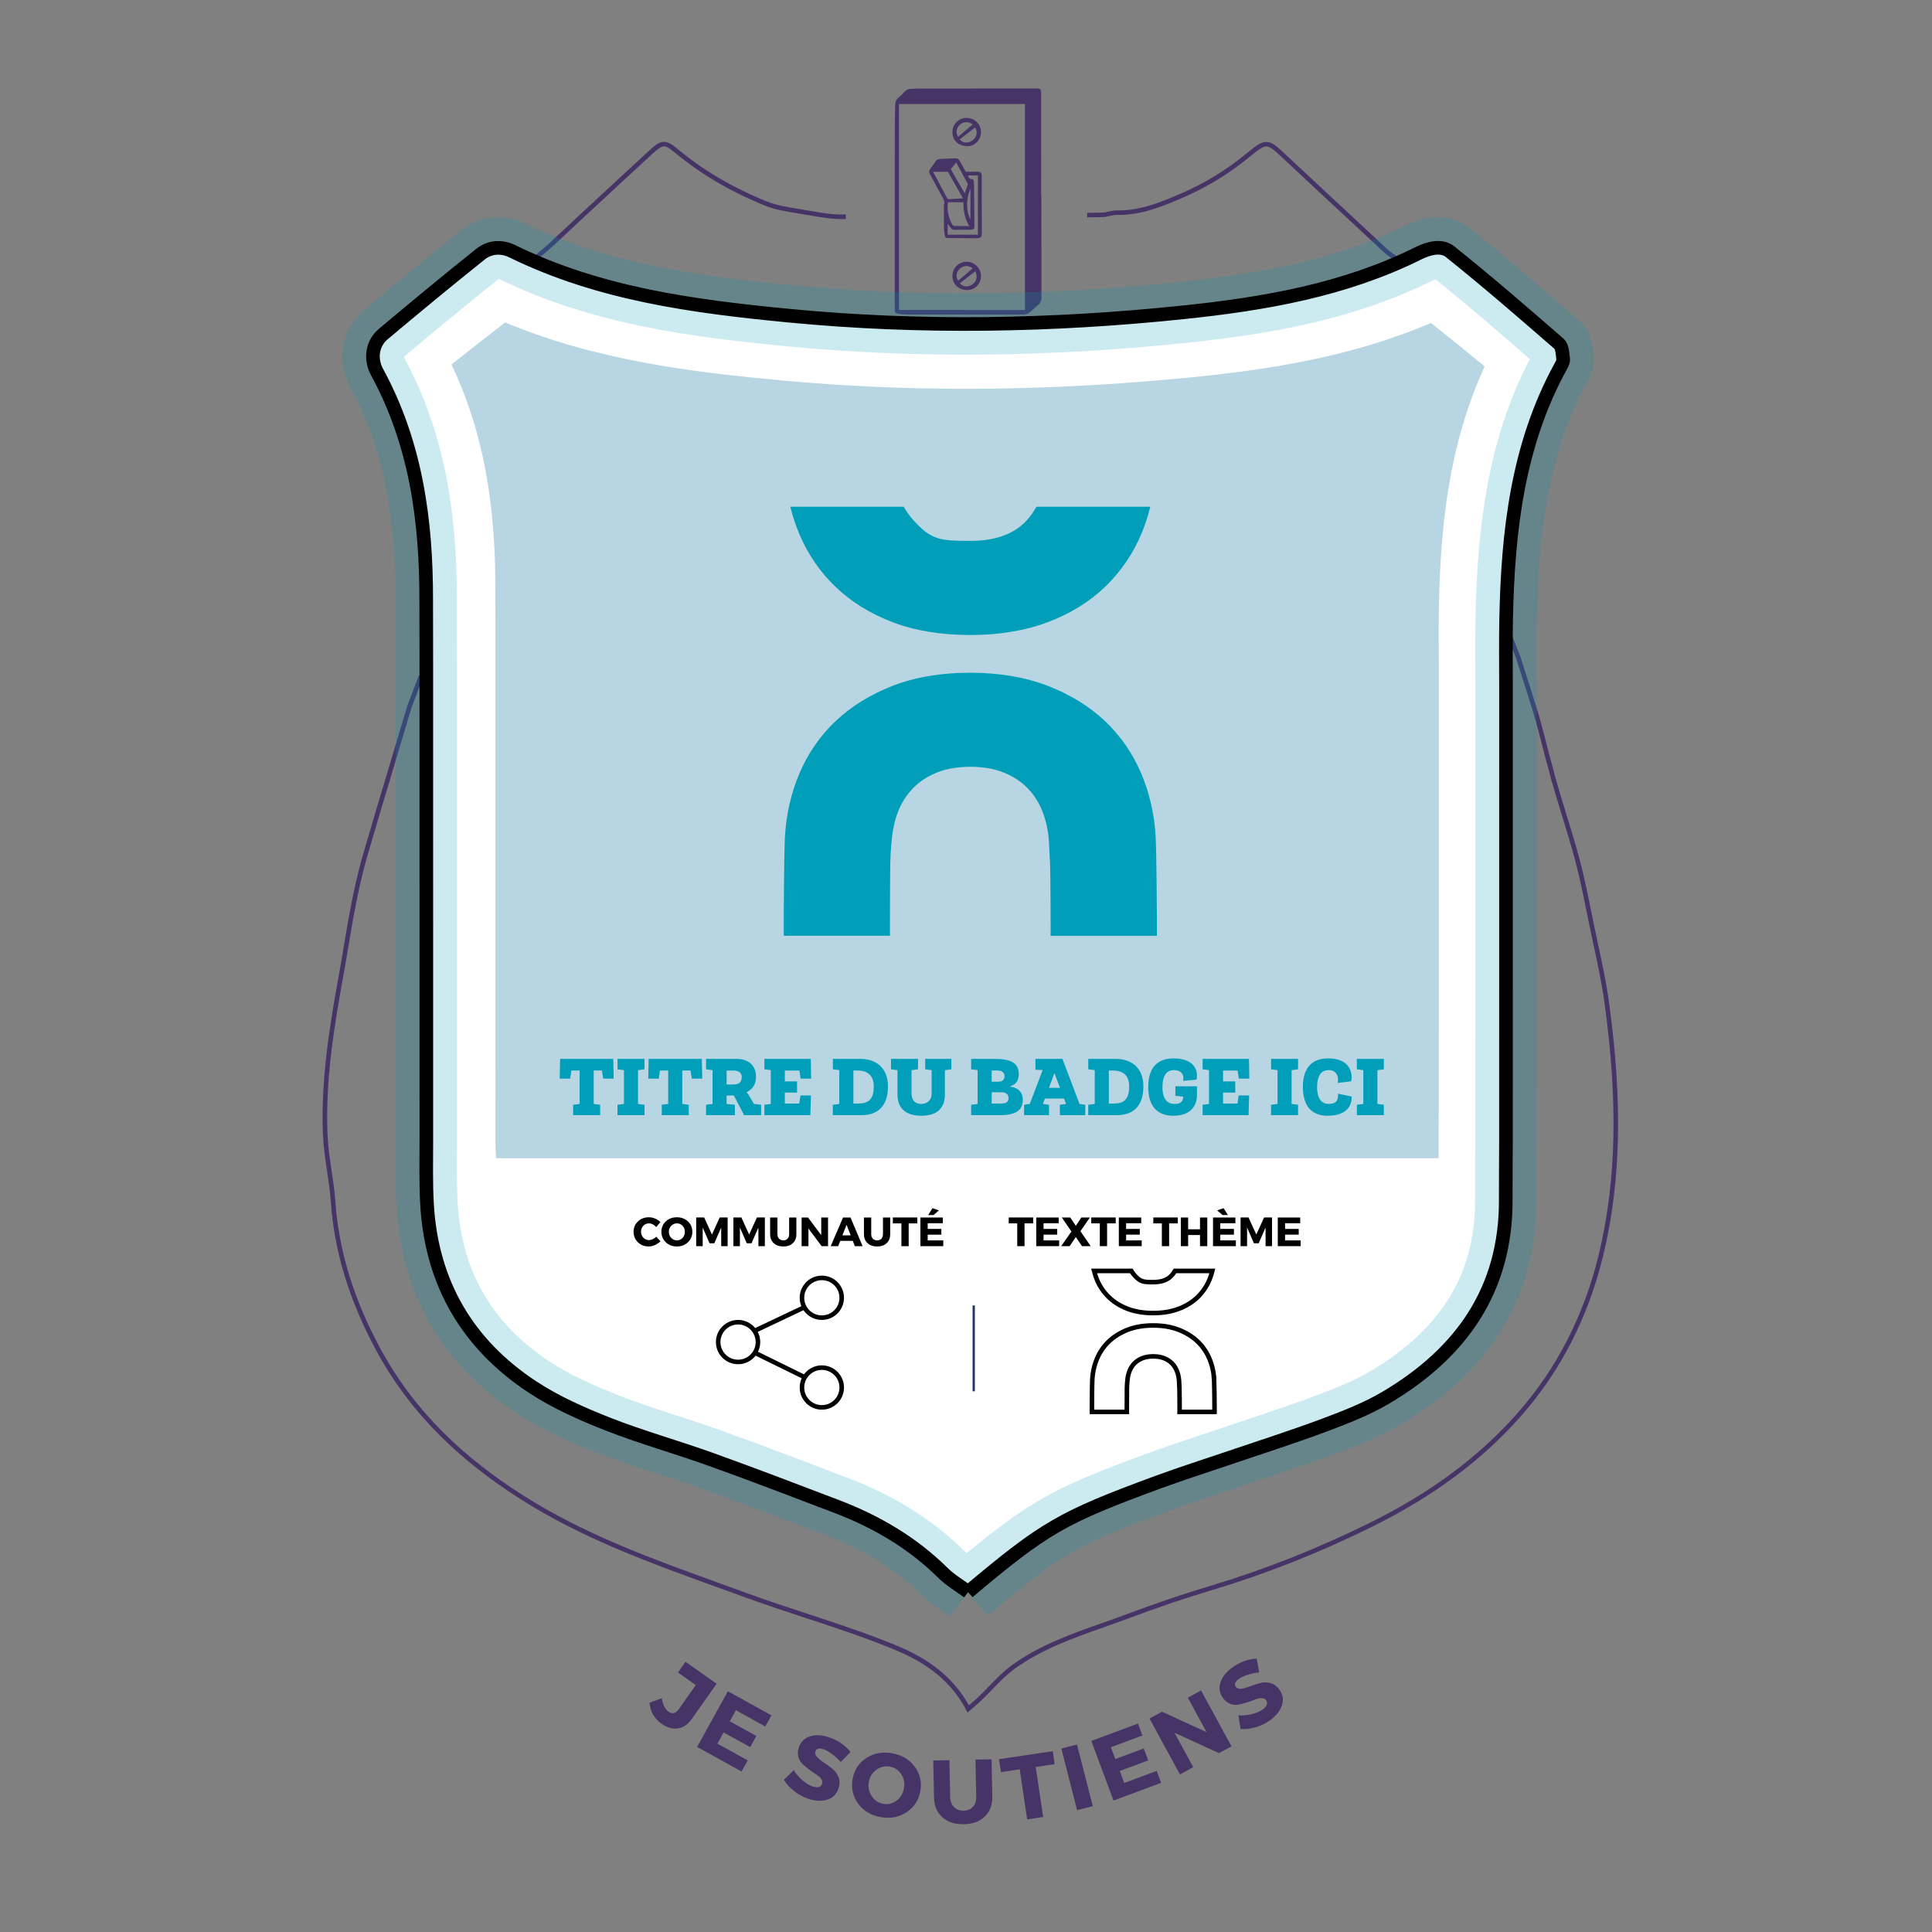 <?xml version="1.0" encoding="UTF-8" standalone="no"?>
<svg xmlns:dc="http://purl.org/dc/elements/1.1/"
  xmlns:cc="http://creativecommons.org/ns#"
  xmlns:rdf="http://www.w3.org/1999/02/22-rdf-syntax-ns#"
  xmlns:svg="http://www.w3.org/2000/svg"
  xmlns="http://www.w3.org/2000/svg" id="svg2303" xml:space="preserve" enable-background="new 0 0 850.394 841.89" viewBox="0 0 850.394 850.394" height="100%" width="100%" y="0px" x="0px" version="1.1">
  <rect x="0" y="0" width="850.394" height="850.394" fill="#808080" stroke="none"/>
  <defs id="defs2307">
    <linearGradient id="SVGID_1_" gradientUnits="userSpaceOnUse" x1="257.767" y1="116.817" x2="420.564" y2="116.817">
      <stop offset="0" style="stop-color:#FFFFFF" id="stop2215" />
      <stop offset="0.452" style="stop-color:#8D7D9F" id="stop2217" />
      <stop offset="1" style="stop-color:#473467" id="stop2219" />
    </linearGradient>
    <linearGradient id="SVGID_2_" gradientUnits="userSpaceOnUse" x1="472.013" y1="116.817" x2="634.81" y2="116.817" gradientTransform="matrix(-1,0,0,1,1066.576,0)">
      <stop offset="0" style="stop-color:#FFFFFF" id="stop2224" />
      <stop offset="0.452" style="stop-color:#8D7D9F" id="stop2226" />
      <stop offset="1" style="stop-color:#473467" id="stop2228" />
    </linearGradient>
  </defs>
  <g id="layer1">
      <path transform="translate(2.437,17.85)" id="path126-8" d="m 423.727,682.844 c -3.578,-2.654 -7.801,-5.086 -11.15,-8.398 -13.408,-13.252 -29.236,-22.529 -46.699,-29.186 -18.42,-7.023 -36.83,-14.072 -55.381,-20.738 -15.076,-5.418 -30.576,-9.717 -45.467,-15.58 -11.408,-4.492 -22.871,-9.568 -33.064,-16.275 -28.578,-18.803 -44.348,-45.673 -46.42,-80.051 -0.592,-9.837 -0.324,-19.73 -0.328,-29.598 -0.021,-69.081 -0.01,-138.162 -0.014,-207.243 -0.002,-9.869 -0.061,-19.738 -0.045,-29.606 0.055,-34.956 -4.541,-68.869 -21.598,-100.177 -3.297,-6.049 -2.027,-12.834 2.666,-16.774 14.16,-11.889 28.412,-23.672 42.855,-35.214 4.063,-3.246 9.256,-3.568 13.971,-1.258 38.408,18.816 79.773,24.293 121.709,28.342 57.98,5.598 115.824,4.556 173.607,-1.464 35.643,-3.713 70.9,-9.78 103.48,-25.971 4.764,-2.368 10.232,-3.72 14.018,-0.69 16.318,13.054 32.131,26.746 47.891,40.477 1.494,1.302 1.561,4.466 1.855,6.819 0.135,1.08 -0.65,2.364 -1.236,3.437 -18.91,34.641 -23.082,72.457 -23.871,110.982 -0.201,9.865 -0.059,19.736 -0.061,29.605 -0.004,66.614 0,133.229 -0.012,199.842 0,8.635 -0.137,17.271 -0.092,25.905 0.215,39.816 -19.646,67.666 -52.666,87.244 -8.418,4.992 -17.738,8.625 -26.945,12.074 -13.85,5.188 -27.965,9.668 -41.969,14.439 -10.5,3.578 -21.084,6.932 -31.492,10.758 -42.277,15.535 -49.859,19.963 -83.542,48.299 z" stroke-miterlimit="10" stroke-width="6" stroke="#009eb9" fill="none" style="fill:#ffffff;stroke:none" />
  </g>
  <g style="display:inline" id="layer26">
    <g transform="translate(2.437,17.85)" id="texte_posture">
      <g id="g22">
        <path fill="#473467" d="m 312.994,723.271 -10.928,15.493 c -1.706,2.42 -3.738,3.809 -6.097,4.168 -2.359,0.36 -4.77,-0.328 -7.231,-2.064 -3.117,-2.199 -4.882,-5.271 -5.296,-9.218 l 5.424,-1.999 c 0.436,2.852 1.438,4.832 3.007,5.938 1.635,1.152 3.112,0.792 4.435,-1.082 l 7.516,-10.656 -7.845,-5.533 3.319,-4.707 z" id="path2" />
        <path fill="#473467" d="m 334.422,742.088 -12.954,-7.156 -2.688,4.867 11.694,6.459 -2.708,4.902 -11.694,-6.46 -2.728,4.937 13.341,7.369 -2.708,4.902 -19.572,-10.813 13.539,-24.509 19.187,10.599 z" id="path4" />
        <path fill="#473467" d="m 362.447,746.841 c 3.97,1.328 7.129,3.482 9.479,6.462 l -4.306,4.422 c -1.12,-1.273 -2.39,-2.438 -3.81,-3.488 -1.42,-1.052 -2.674,-1.76 -3.761,-2.124 -1.947,-0.651 -3.137,-0.333 -3.568,0.958 -0.279,0.834 -0.023,1.665 0.77,2.492 0.791,0.828 1.814,1.655 3.07,2.482 1.255,0.828 2.485,1.732 3.69,2.711 1.204,0.98 2.093,2.213 2.664,3.697 0.572,1.484 0.562,3.113 -0.03,4.883 -0.855,2.555 -2.521,4.211 -4.996,4.971 -2.477,0.762 -5.257,0.625 -8.342,-0.408 -2.2,-0.736 -4.248,-1.843 -6.144,-3.32 -1.896,-1.479 -3.42,-3.141 -4.573,-4.99 l 4.356,-4.32 c 0.951,1.611 2.212,3.096 3.783,4.451 1.571,1.355 3.064,2.27 4.48,2.743 1.088,0.364 2,0.452 2.738,0.263 0.738,-0.188 1.234,-0.662 1.488,-1.422 0.245,-0.732 0.103,-1.463 -0.428,-2.188 -0.53,-0.727 -1.273,-1.383 -2.229,-1.971 -0.957,-0.586 -1.975,-1.285 -3.053,-2.097 -1.078,-0.81 -2.056,-1.63 -2.932,-2.457 -0.877,-0.827 -1.486,-1.882 -1.83,-3.165 -0.345,-1.281 -0.271,-2.656 0.22,-4.123 0.813,-2.428 2.429,-4.045 4.851,-4.852 2.423,-0.806 5.227,-0.677 8.413,0.39 z" id="path6" />
        <path fill="#473467" d="m 390.14,753.855 c 4.284,0.735 7.616,2.681 9.997,5.835 2.381,3.155 3.229,6.729 2.543,10.725 -0.689,4.021 -2.693,7.142 -6.009,9.358 -3.316,2.219 -7.104,2.961 -11.361,2.23 -4.257,-0.731 -7.574,-2.686 -9.951,-5.867 -2.376,-3.181 -3.217,-6.795 -2.522,-10.842 0.69,-4.021 2.683,-7.115 5.977,-9.283 3.294,-2.168 7.068,-2.886 11.326,-2.156 z m -0.929,5.889 c -2.155,-0.371 -4.13,0.096 -5.922,1.398 -1.793,1.303 -2.888,3.109 -3.284,5.422 -0.397,2.313 0.037,4.396 1.302,6.25 1.265,1.855 2.961,2.965 5.09,3.33 2.129,0.365 4.072,-0.12 5.83,-1.455 1.758,-1.336 2.835,-3.16 3.232,-5.473 0.396,-2.313 -0.014,-4.379 -1.229,-6.197 -1.218,-1.818 -2.89,-2.91 -5.019,-3.275 z" id="path8" />
        <path fill="#473467" d="m 434.012,756.521 0.343,16.236 c 0.079,3.706 -1.006,6.67 -3.253,8.891 -2.247,2.222 -5.33,3.374 -9.249,3.456 -3.946,0.084 -7.108,-0.936 -9.486,-3.061 -2.379,-2.123 -3.607,-5.037 -3.686,-8.744 l -0.343,-16.236 7.118,-0.15 0.343,16.236 c 0.04,1.867 0.611,3.342 1.714,4.426 1.104,1.083 2.521,1.606 4.254,1.57 1.706,-0.037 3.062,-0.611 4.064,-1.727 1.002,-1.116 1.485,-2.618 1.445,-4.512 l -0.343,-16.236 z" id="path10" />
        <path fill="#473467" d="m 461.8,758.655 -8.348,1.241 3.275,22.037 -7.043,1.047 -3.275,-22.037 -8.27,1.229 -0.847,-5.697 23.66,-3.518 z" id="path12" />
        <path fill="#473467" d="m 478.56,777.154 -6.897,1.765 -6.94,-27.126 6.898,-1.766 z" id="path14" />
        <path fill="#473467" d="m 500.412,746.045 -13.87,5.162 1.939,5.211 12.521,-4.66 1.953,5.248 -12.521,4.66 1.968,5.286 14.282,-5.316 1.953,5.248 -20.955,7.8 -9.768,-26.24 20.543,-7.646 z" id="path16" />
        <path fill="#473467" d="m 539.615,750.822 -5.516,3.003 -19.555,-8.985 8.241,15.143 -5.867,3.193 -13.386,-24.593 5.516,-3.003 19.609,9.002 -8.261,-15.178 5.832,-3.175 z" id="path18" />
        <path fill="#473467" d="m 539.944,716.148 c 3.392,-2.454 6.983,-3.768 10.773,-3.943 l 1.088,6.076 c -1.688,0.168 -3.374,0.523 -5.056,1.064 -1.682,0.543 -2.987,1.148 -3.916,1.82 -1.664,1.204 -2.097,2.356 -1.3,3.459 0.516,0.713 1.34,0.988 2.474,0.826 1.134,-0.161 2.402,-0.511 3.807,-1.05 1.404,-0.538 2.855,-1.012 4.354,-1.421 1.498,-0.408 3.017,-0.412 4.557,-0.014 1.54,0.4 2.857,1.357 3.951,2.869 1.579,2.183 1.956,4.502 1.132,6.957 -0.824,2.455 -2.554,4.637 -5.189,6.543 -1.88,1.359 -3.974,2.38 -6.278,3.06 -2.306,0.681 -4.545,0.951 -6.719,0.812 l -0.976,-6.057 c 1.864,0.165 3.805,0.004 5.821,-0.484 2.017,-0.487 3.63,-1.169 4.84,-2.045 0.929,-0.671 1.532,-1.361 1.809,-2.072 0.276,-0.71 0.18,-1.389 -0.289,-2.037 -0.453,-0.627 -1.13,-0.936 -2.028,-0.928 -0.899,0.009 -1.865,0.23 -2.9,0.666 -1.034,0.436 -2.194,0.855 -3.481,1.26 -1.287,0.405 -2.522,0.723 -3.705,0.952 -1.184,0.231 -2.396,0.112 -3.639,-0.354 -1.243,-0.467 -2.317,-1.327 -3.224,-2.58 -1.501,-2.074 -1.873,-4.33 -1.119,-6.769 0.754,-2.439 2.491,-4.641 5.213,-6.61 z" id="path20" />
      </g>
    </g>
  </g>
  <g style="display:inline" id="layer25">
    <g style="display:inline" id="filet_separation_theme" transform="translate(2.437,17.85)">
      <line id="line25" y2="594.543" x2="426.16" y1="556.761" x1="426.16" stroke-miterlimit="10" stroke="#1b3761" fill="none" />
    </g>
  </g>
  <g style="display:inline" id="layer24">
    <g style="display:inline" id="picto_theme" transform="translate(2.437,17.85)">
      <g id="g32">
        <path id="path28" d="m 485.686,553.158 c 2.246,2.157 5.02,3.875 8.242,5.102 3.221,1.229 7.002,1.853 11.238,1.853 4.178,0 7.945,-0.623 11.193,-1.853 3.25,-1.227 6.039,-2.943 8.285,-5.102 2.25,-2.159 4.01,-4.719 5.232,-7.604 0.533,-1.265 0.977,-2.605 1.32,-3.992 h -16.461 c -0.434,0.747 -0.871,1.367 -1.334,1.889 -1.795,2.023 -4.564,3.05 -8.236,3.05 -4.459,0 -5.666,-0.149 -8.277,-3.048 -0.473,-0.521 -0.906,-1.125 -1.354,-1.891 H 479.13 c 0.342,1.382 0.787,2.724 1.326,3.991 1.224,2.889 2.982,5.448 5.23,7.605 z" stroke-miterlimit="10" stroke-width="2" stroke="#000000" fill="none" />
        <path id="path30" d="m 531.98,589.398 c -0.172,-3.266 -0.881,-6.391 -2.105,-9.281 -1.221,-2.881 -2.98,-5.422 -5.229,-7.551 -2.246,-2.127 -5.035,-3.844 -8.289,-5.102 -3.252,-1.256 -7.018,-1.895 -11.191,-1.895 -4.23,0 -8.012,0.639 -11.236,1.893 -3.225,1.26 -6,2.977 -8.246,5.104 -2.246,2.127 -4.006,4.668 -5.227,7.551 -1.225,2.889 -1.934,6.01 -2.107,9.283 -0.119,2.588 -0.172,10.859 -0.172,13.566 0,0.203 0.002,0.393 0.006,0.588 l 0.002,0.061 h 15.365 l -0.002,-0.117 c -0.004,-0.232 -0.008,-0.467 -0.008,-0.709 0,-1.283 0.014,-8.246 0.045,-9.537 0.031,-1.336 0.104,-2.471 0.217,-3.463 0.117,-1.492 0.434,-2.904 0.936,-4.18 0.506,-1.281 1.232,-2.41 2.16,-3.359 0.926,-0.949 2.09,-1.709 3.453,-2.256 1.365,-0.545 2.984,-0.822 4.814,-0.822 1.828,0 3.449,0.277 4.813,0.822 1.361,0.547 2.525,1.307 3.457,2.256 0.926,0.951 1.65,2.08 2.156,3.357 0.502,1.277 0.816,2.688 0.936,4.195 0.059,1.02 0.117,2.162 0.176,3.441 0.057,1.295 0.084,8.262 0.084,9.545 0,0.213 -0.006,0.418 -0.012,0.625 -0.002,0.066 -0.004,0.133 -0.006,0.201 h 15.379 l 0.002,-0.078 c 0.004,-0.188 0.006,-0.373 0.006,-0.57 -0.001,-2.909 -0.061,-11.034 -0.177,-13.568 z" stroke-miterlimit="10" stroke-width="2" stroke="#000000" fill="none" />
      </g>
    </g>
  </g>
  <g style="display:inline" id="layer23">
    <g style="display:inline" id="texte_picto_theme" transform="translate(2.437,17.85)">
      <g id="g55">
        <path id="path35" d="m 452.32,520.631 h -3.799 v 10.026 h -3.203 v -10.026 h -3.762 v -2.592 h 10.764 z" />
        <path id="path37" d="m 463.553,520.577 h -6.66 v 2.502 h 6.012 v 2.521 h -6.012 v 2.537 h 6.857 v 2.521 h -10.063 v -12.601 h 9.865 v 2.52 z" />
        <path id="path39" d="m 473.128,524.069 4.519,6.588 h -3.834 l -2.719,-4.015 -2.718,4.015 h -3.726 l 4.5,-6.444 -4.213,-6.156 h 3.727 l 2.43,3.672 2.43,-3.672 h 3.763 z" />
        <path id="path41" d="m 488.662,520.631 h -3.799 v 10.026 h -3.203 v -10.026 h -3.762 v -2.592 h 10.764 z" />
        <path id="path43" d="m 499.894,520.577 h -6.66 v 2.502 h 6.013 v 2.521 h -6.013 v 2.537 h 6.858 v 2.521 h -10.063 v -12.601 h 9.864 v 2.52 z" />
        <path id="path45" d="m 515.968,520.631 h -3.798 v 10.026 h -3.204 v -10.026 h -3.763 v -2.592 h 10.765 z" />
        <path id="path47" d="m 528.963,530.657 h -3.203 v -4.896 h -5.221 v 4.896 h -3.204 v -12.601 h 3.204 v 5.185 h 5.221 v -5.185 h 3.203 z" />
        <path id="path49" d="m 541.348,520.577 h -6.66 v 2.502 h 6.012 v 2.521 h -6.012 v 2.537 h 6.857 v 2.521 h -10.063 v -12.601 h 9.865 v 2.52 z m -3.313,-3.618 h -2.376 l -2.34,-2.033 2.808,-0.99 z" />
        <path id="path51" d="m 557.457,530.657 h -2.826 l -0.018,-8.19 -3.023,6.931 h -2.088 l -3.024,-6.931 v 8.19 h -2.862 v -12.618 h 3.51 l 3.42,7.506 3.42,-7.506 h 3.492 v 12.618 z" />
        <path id="path53" d="m 569.859,520.577 h -6.66 v 2.502 h 6.012 v 2.521 h -6.012 v 2.537 h 6.857 v 2.521 h -10.063 v -12.601 h 9.865 v 2.52 z" />
      </g>
    </g>
  </g>
  <g style="display:inline" id="layer22">
    <g style="display:inline" id="picto_categorie" transform="translate(2.437,17.85)">
      <g id="g68">
        <circle id="circle58" r="8.75" cy="553.382" cx="359.308" stroke-miterlimit="10" stroke-width="2" stroke="#000000" fill="none" />
        <circle id="circle60" r="8.75" cy="572.882" cx="322.433" stroke-miterlimit="10" stroke-width="2" stroke="#000000" fill="none" />
        <circle id="circle62" r="8.75" cy="592.882" cx="359.308" stroke-miterlimit="10" stroke-width="2" stroke="#000000" fill="none" />
        <line id="line64" y2="568.132" x2="329.308" y1="557.632" x1="351.433" stroke-miterlimit="10" stroke-width="2" stroke="#000000" fill="none" />
        <line id="line66" y2="588.382" x2="351.808" y1="577.757" x1="330.183" stroke-miterlimit="10" stroke-width="2" stroke="#000000" fill="none" />
      </g>
    </g>
  </g>
  <g style="display:inline" id="layer21">
    <g style="display:inline" id="texte_picto_categorie" transform="translate(2.437,17.85)">
      <g id="g91">
        <path id="path71" d="m 283.177,517.949 c 0.936,0 1.857,0.191 2.763,0.576 0.906,0.384 1.677,0.9 2.313,1.548 l -1.854,2.196 c -0.408,-0.504 -0.897,-0.903 -1.467,-1.197 -0.57,-0.294 -1.137,-0.441 -1.701,-0.441 -0.996,0 -1.83,0.352 -2.502,1.053 -0.672,0.703 -1.008,1.57 -1.008,2.602 0,1.057 0.336,1.938 1.008,2.646 0.672,0.708 1.506,1.062 2.502,1.062 0.528,0 1.077,-0.132 1.647,-0.396 0.569,-0.264 1.077,-0.624 1.521,-1.08 l 1.872,1.979 c -0.684,0.696 -1.491,1.255 -2.421,1.675 -0.93,0.42 -1.857,0.629 -2.781,0.629 -1.896,0 -3.474,-0.617 -4.734,-1.854 -1.26,-1.236 -1.89,-2.777 -1.89,-4.626 0,-1.812 0.642,-3.327 1.926,-4.545 1.284,-1.218 2.886,-1.827 4.806,-1.827 z" />
        <path id="path73" d="m 295.488,517.949 c 1.956,0 3.582,0.609 4.878,1.827 1.296,1.218 1.944,2.739 1.944,4.563 0,1.836 -0.651,3.371 -1.953,4.607 -1.302,1.236 -2.925,1.854 -4.869,1.854 -1.944,0 -3.564,-0.614 -4.86,-1.845 -1.296,-1.229 -1.944,-2.769 -1.944,-4.616 0,-1.836 0.648,-3.36 1.944,-4.572 1.296,-1.212 2.916,-1.818 4.86,-1.818 z m 0.036,2.682 c -0.984,0 -1.824,0.357 -2.52,1.071 -0.696,0.714 -1.044,1.599 -1.044,2.655 0,1.056 0.351,1.947 1.053,2.673 0.702,0.726 1.539,1.089 2.511,1.089 0.972,0 1.797,-0.363 2.475,-1.089 0.678,-0.726 1.017,-1.617 1.017,-2.673 0,-1.057 -0.339,-1.941 -1.017,-2.655 -0.678,-0.714 -1.502,-1.071 -2.475,-1.071 z" />
        <path id="path75" d="m 317.844,530.657 h -2.826 l -0.018,-8.19 -3.024,6.931 h -2.088 l -3.024,-6.931 v 8.19 h -2.862 v -12.618 h 3.51 l 3.42,7.506 3.42,-7.506 h 3.492 z" />
        <path id="path77" d="m 334.224,530.657 h -2.826 l -0.018,-8.19 -3.024,6.931 h -2.088 l -3.024,-6.931 v 8.19 h -2.862 v -12.618 h 3.51 l 3.42,7.506 3.42,-7.506 h 3.492 z" />
        <path id="path79" d="m 348.102,518.057 v 7.309 c 0,1.668 -0.516,2.991 -1.548,3.969 -1.032,0.979 -2.43,1.467 -4.194,1.467 -1.776,0 -3.189,-0.488 -4.239,-1.467 -1.05,-0.978 -1.575,-2.301 -1.575,-3.969 v -7.309 h 3.204 v 7.309 c 0,0.84 0.243,1.51 0.729,2.007 0.486,0.498 1.119,0.747 1.899,0.747 0.768,0 1.383,-0.246 1.845,-0.738 0.461,-0.492 0.693,-1.164 0.693,-2.016 v -7.309 z" />
        <path id="path81" d="m 362.034,530.657 h -2.826 l -5.796,-7.758 v 7.758 h -3.006 v -12.601 h 2.826 l 5.814,7.776 v -7.776 h 2.988 z" />
        <path id="path83" d="m 372.924,528.336 h -5.508 l -0.918,2.321 h -3.294 l 5.436,-12.601 h 3.294 l 5.31,12.601 h -3.42 z m -0.936,-2.431 -1.8,-4.662 -1.836,4.662 z" />
        <path id="path85" d="m 389.394,518.057 v 7.309 c 0,1.668 -0.516,2.991 -1.548,3.969 -1.032,0.979 -2.43,1.467 -4.194,1.467 -1.776,0 -3.189,-0.488 -4.239,-1.467 -1.05,-0.978 -1.575,-2.301 -1.575,-3.969 v -7.309 h 3.204 v 7.309 c 0,0.84 0.243,1.51 0.729,2.007 0.486,0.498 1.119,0.747 1.899,0.747 0.768,0 1.383,-0.246 1.845,-0.738 0.461,-0.492 0.693,-1.164 0.693,-2.016 v -7.309 z" />
        <path id="path87" d="m 401.328,520.631 h -3.798 v 10.026 h -3.204 v -10.026 h -3.762 v -2.592 h 10.764 z" />
        <path id="path89" d="m 412.56,520.577 h -6.66 v 2.502 h 6.012 V 525.6 H 405.9 v 2.537 h 6.858 v 2.521 h -10.062 v -12.601 h 9.864 z m -1.728,-5.651 -2.34,2.033 h -2.376 l 1.908,-3.023 z" />
      </g>
    </g>
  </g>
  <g style="display:inline" id="layer20">
    <g style="display:inline" id="fond_categorie" transform="translate(2.437,17.85)">
      <path id="path94" d="m 215.604,256.323 c 0.012,4.137 0.023,8.275 0.023,12.413 v 62.087 c 0,45.203 -0.002,90.406 0.014,135.606 0.002,2.327 -0.014,4.656 -0.029,6.986 -0.043,6.505 -0.07,12.659 0.256,18.538 h 414.898 c -0.023,-4.774 0.01,-9.537 0.043,-14.148 0.023,-3.438 0.049,-6.876 0.049,-10.314 0.008,-39.64 0.008,-79.28 0.01,-118.92 l 0.002,-71.72 c 0,-2.727 -0.012,-5.454 -0.023,-8.182 -0.029,-6.71 -0.059,-13.647 0.09,-20.644 0.689,-32.072 3.781,-68.949 20.131,-104.594 -7.902,-6.507 -15.764,-12.891 -23.662,-19.103 -35.893,15.32 -73.264,20.707 -105.504,23.911 -33.76,3.354 -67.111,5.056 -99.127,5.056 -27.184,0 -54.258,-1.224 -80.471,-3.638 -39.822,-3.668 -81.889,-8.713 -122.4,-25.575 -7.4,5.713 -15.158,11.794 -23.623,18.516 13.199,27.601 19.367,59.097 19.303,97.941 -0.01,5.263 0.004,10.524 0.02,15.784 z" fill="#b7d5e2" />
    </g>
  </g>
  <g style="display:inline" id="layer19">
    <g style="display:inline" id="picto_posture" transform="translate(2.437,17.85)">
      <g id="g107">
        <g id="g105">
          <path id="path97" d="m 455.953,68.204 c 0,15.015 -0.006,30.029 0.012,45.044 0,1.178 -0.344,2.127 -1.24,2.903 -1.297,1.123 -2.57,2.273 -3.842,3.425 -0.623,0.563 -1.314,0.916 -2.174,0.938 -0.953,0.024 -1.904,0.133 -2.855,0.133 -16.35,-0.004 -32.697,-0.012 -49.047,-0.045 -1.281,-0.003 -2.57,-0.134 -3.84,-0.323 -1.271,-0.189 -1.51,-0.527 -1.563,-1.795 -0.033,-0.81 -0.031,-1.621 -0.031,-2.431 0.016,-26.264 0.029,-52.527 0.057,-78.79 0.004,-2.955 0.111,-5.909 0.143,-8.864 0.012,-1.302 0.363,-2.375 1.43,-3.246 1.029,-0.841 1.953,-1.817 2.869,-2.787 0.666,-0.705 1.441,-1.07 2.389,-1.108 1.047,-0.042 2.096,-0.1 3.143,-0.102 17.209,-0.03 34.414,-0.056 51.623,-0.075 2.75,-0.003 2.801,0.026 2.803,2.796 0.012,14.775 0.006,29.552 0.006,44.328 0.037,-0.001 0.076,-0.001 0.117,-0.001 z m -7.252,50.395 c 0,-30.331 0,-60.421 0,-90.662 -18.586,0 -37.053,0 -55.436,0 0,30.233 0,60.416 0,90.662 18.569,0 36.94,0 55.436,0 z" fill="#473467" />
          <path id="path99" d="m 422.666,57.738 c 1.691,0 3.357,-0.011 5.023,0.003 1.648,0.014 1.99,0.359 1.992,2.035 0.02,8.292 0.033,16.584 0.039,24.877 0.002,1.92 -0.41,2.356 -2.357,2.355 -4.051,-0.002 -8.102,-0.035 -12.15,-0.081 -1.488,-0.017 -1.641,-0.137 -1.855,-1.575 -0.162,-1.079 -0.262,-2.177 -0.279,-3.268 -0.047,-3.192 -0.039,-6.385 -0.053,-9.578 0,-0.048 -0.016,-0.101 0,-0.143 0.604,-1.652 -0.357,-2.882 -1.084,-4.203 -1.725,-3.127 -3.385,-6.289 -5.1,-9.421 -0.412,-0.753 -0.453,-1.395 0.082,-2.107 0.887,-1.181 1.709,-2.409 2.572,-3.606 0.447,-0.621 1.066,-0.891 1.84,-0.916 2.191,-0.071 4.381,-0.164 6.568,-0.282 1.092,-0.059 1.758,0.401 2.248,1.381 0.766,1.529 1.655,2.996 2.514,4.529 z m -1.256,11.71 c -2.271,-4.022 -4.459,-7.896 -6.59,-11.669 -2.236,0 -4.313,0 -6.584,0 0.518,0.919 0.967,1.684 1.383,2.467 1.516,2.86 3.027,5.724 4.523,8.594 0.303,0.579 0.594,1.04 1.383,0.976 1.887,-0.155 3.78,-0.242 5.885,-0.368 z m 2.27,-10.087 c 0.191,0.996 0.549,1.59 1.57,1.606 0.6,0.01 0.928,0.429 0.98,1.031 0.027,0.332 0.051,0.666 0.055,0.998 0.064,6.143 0.127,12.283 0.186,18.426 0.004,0.237 0.004,0.478 -0.025,0.713 -0.084,0.717 -0.455,1.104 -1.219,1.108 -2.523,0.015 -5.047,0.048 -7.57,0.077 -0.67,0.008 -1.156,-0.237 -1.539,-0.829 -0.4,-0.617 -0.926,-1.152 -1.43,-1.764 0,1.628 0,3.165 0,4.724 4.486,0 8.842,0 13.313,0 0,-8.74 0,-17.377 0,-26.091 -1.44,10e-4 -2.808,10e-4 -4.321,10e-4 z m 0.486,22.273 c -2.008,-3.38 -2.572,-6.934 -2.533,-10.458 -2.359,0 -4.537,0 -6.797,0 -0.527,3.648 0.238,6.903 1.959,9.961 0.146,0.259 0.609,0.469 0.932,0.476 2.037,0.042 4.078,0.021 6.439,0.021 z m -8.08,-25.012 c 2.055,3.582 4.047,7.055 6.121,10.669 0.516,-1.529 0.98,-2.901 1.387,-4.106 -1.746,-3.232 -3.408,-6.31 -5.152,-9.543 -0.85,1.074 -1.628,2.058 -2.356,2.98 z m 8.631,8.492 c -1.803,4.577 -2.123,9.147 0,13.725 0,-4.574 0,-9.15 0,-13.725 z" fill="#473467" />
          <path id="path101" d="m 416.777,40.218 c 0.027,-3.468 2.832,-6.205 6.336,-6.184 3.443,0.022 6.275,2.887 6.244,6.314 -0.029,3.379 -2.754,6.262 -6.057,6.143 -4.419,-0.159 -6.552,-2.97 -6.523,-6.273 z m 3.209,3.303 c 1.594,1.936 4.156,1.647 5.848,0.267 1.711,-1.396 2.131,-3.594 0.959,-5.544 -2.25,1.744 -4.486,3.478 -6.807,5.277 z m 5.727,-6.629 c -2.031,-1.443 -4.375,-1.237 -5.906,0.405 -1.396,1.498 -1.609,3.572 -0.457,5.059" fill="#473467" />
          <path id="path103" d="m 423.363,109.813 c -3.771,0.026 -6.535,-2.514 -6.584,-6.051 -0.047,-3.533 2.768,-6.407 6.277,-6.407 3.424,-0.001 6.293,2.86 6.301,6.281 0.008,3.405 -2.66,6.154 -5.994,6.177 z m 3.473,-8.269 c -2.33,1.814 -4.555,3.548 -6.785,5.286 1.508,1.692 3.598,1.851 5.52,0.497 1.884,-1.326 2.421,-3.54 1.265,-5.783 z m -1.137,-1.282 c -1.846,-1.463 -4.117,-1.343 -5.736,0.224 -1.535,1.487 -1.816,3.695 -0.621,5.22 2.115,-1.812 4.228,-3.621 6.357,-5.444 z" fill="#473467" />
        </g>
      </g>
    </g>
  </g>
  <g style="display:inline" id="layer18">
    <g style="display:inline" id="filet_1_categorie" transform="translate(2.437,17.85)">
      <g id="g114">
        <path id="path110" d="m 476.07,76.822 c 2.322,-0.016 4.637,-0.055 6.93,-0.119 0.893,-0.025 1.807,-0.234 2.773,-0.456 1.131,-0.259 2.295,-0.529 3.512,-0.504 9.924,0.18 18.764,-3.28 28.471,-7.482 10.715,-4.641 20.693,-10.771 29.656,-18.221 7.449,-6.19 8.285,-5.78 15.035,0.561 l 0.211,0.199 c 6.084,5.715 12.303,11.49 18.316,17.077 2.799,2.601 5.6,5.202 8.396,7.806 2.492,2.32 4.986,4.635 7.482,6.95 3.805,3.528 7.611,7.058 11.4,10.604 l 5.697,4.119" stroke-miterlimit="10" stroke-width="2" stroke="#473467" fill="none" />
        <path id="path112" d="m 231.949,96.845 7.137,-6.024 c 4.51,-4.227 9.033,-8.44 13.563,-12.649 12.65,-11.76 22.352,-20.734 31.453,-29.099 4.971,-4.567 6.242,-4.608 11.336,-0.374 11.143,9.266 23.904,16.772 39.01,22.951 4.484,1.834 9.541,2.648 14.432,3.437 l 1.668,0.271 c 1.131,0.185 2.264,0.382 3.4,0.58 5.254,0.913 10.686,1.859 15.914,1.604" stroke-miterlimit="10" stroke-width="2" stroke="#473467" fill="none" />
      </g>
      <g id="g120">
        <g id="g118">
          <path id="path116" d="m 182.877,279.735 -5.143,13.598 c -2.574,8.693 -5.182,17.377 -7.789,26.061 -3.865,12.875 -7.861,26.188 -11.676,39.316 -2.346,8.068 -4.043,16.216 -5.262,22.413 -1.102,5.618 -2.061,11.372 -2.99,16.935 -0.668,4.012 -1.359,8.158 -2.102,12.229 -4.365,23.97 -8.199,47.47 -7.189,71.412 0.221,5.261 1.014,10.61 1.783,15.784 0.662,4.468 1.348,9.088 1.672,13.673 1.531,21.61 7.951,42.71 19.625,64.506 14.709,27.465 37.365,50.07 69.268,69.107 25.461,15.195 53.564,25.344 80.74,35.158 4.025,1.453 8.051,2.906 12.068,4.375 8.746,3.199 17.756,6.16 26.467,9.023 12.717,4.18 25.867,8.502 38.469,13.65 11.043,4.512 24.682,11.691 32.93,27.389 0.594,-0.518 1.141,-0.99 1.65,-1.432 1.451,-1.256 2.598,-2.248 3.686,-3.289 1.547,-1.479 3.072,-3.064 4.549,-4.598 3.039,-3.158 6.184,-6.426 9.756,-9.025 12.125,-8.82 26.174,-13.781 39.758,-18.576 3.523,-1.244 7.166,-2.531 10.711,-3.863 12.475,-4.684 24.969,-8.912 37.141,-12.564 23.561,-7.07 47.113,-16.396 70.006,-27.717 26.996,-13.352 48.439,-29.318 65.551,-48.813 17.137,-19.521 29.125,-42.95 35.629,-69.638 7.846,-32.187 8.664,-67.654 2.58,-111.619 -1.186,-8.562 -3.039,-17.193 -4.834,-25.541 -0.617,-2.881 -1.234,-5.76 -1.83,-8.642 -0.363,-1.771 -0.723,-3.544 -1.084,-5.317 -1.57,-7.743 -3.195,-15.75 -5.254,-23.479 -1.695,-6.364 -3.672,-12.774 -5.584,-18.975 -1.633,-5.295 -3.32,-10.771 -4.83,-16.207 -1.877,-6.755 -3.654,-13.657 -5.375,-20.334 -2.975,-11.548 -6.91,-22.842 -10.191,-33.328 l -3.447,-8.702" stroke-miterlimit="10" stroke-width="2" stroke="#473467" fill="none" />
        </g>
      </g>
    </g>
  </g>
  <g style="display:inline" id="layer17">
    <g style="display:inline" id="filet_2_categorie" transform="translate(2.437,17.85)">
      <path id="path123" d="m 423.727,682.844 c -3.578,-2.654 -7.801,-5.086 -11.15,-8.398 -13.408,-13.252 -29.236,-22.529 -46.699,-29.186 -18.42,-7.021 -36.83,-14.072 -55.381,-20.738 -15.076,-5.418 -30.576,-9.717 -45.467,-15.58 -11.408,-4.492 -22.871,-9.568 -33.064,-16.275 -28.578,-18.803 -44.348,-45.673 -46.42,-80.051 -0.592,-9.837 -0.324,-19.73 -0.328,-29.599 -0.021,-69.081 -0.01,-138.162 -0.014,-207.243 -0.002,-9.868 -0.061,-19.737 -0.045,-29.605 0.055,-34.957 -4.541,-68.869 -21.598,-100.177 -3.297,-6.05 -2.027,-12.834 2.666,-16.774 14.16,-11.889 28.412,-23.672 42.855,-35.214 4.063,-3.245 9.256,-3.568 13.971,-1.259 38.408,18.816 79.773,24.293 121.709,28.342 57.98,5.599 115.824,4.557 173.607,-1.463 35.643,-3.713 70.9,-9.78 103.48,-25.971 4.764,-2.368 10.232,-3.72 14.018,-0.69 16.318,13.054 32.131,26.745 47.891,40.477 1.494,1.302 1.561,4.465 1.855,6.819 0.135,1.08 -0.65,2.363 -1.236,3.437 -18.91,34.64 -23.082,72.457 -23.871,110.981 -0.201,9.865 -0.059,19.737 -0.061,29.606 -0.004,66.614 0,133.228 -0.012,199.841 0,8.635 -0.137,17.271 -0.092,25.905 0.215,39.817 -19.646,67.667 -52.666,87.245 -8.418,4.992 -17.738,8.625 -26.945,12.074 -13.85,5.188 -27.965,9.668 -41.969,14.439 -10.5,3.58 -21.084,6.932 -31.492,10.758 -42.277,15.535 -49.859,19.963 -83.542,48.299 z" stroke-miterlimit="10" stroke-width="27" stroke="#009eb9" fill="none" opacity="0.2" />
    </g>
  </g>












  <g style="display:inline" id="layer16"  stroke="#009eb9">
    <g style="display:inline" id="filet_3_posture"   stroke="#009eb9" transform="translate(2.437,17.85)">
      <path id="path126" d="m 423.727,682.844 c -3.578,-2.654 -7.801,-5.086 -11.15,-8.398 -13.408,-13.252 -29.236,-22.529 -46.699,-29.186 -18.42,-7.023 -36.83,-14.072 -55.381,-20.738 -15.076,-5.418 -30.576,-9.717 -45.467,-15.58 -11.408,-4.492 -22.871,-9.568 -33.064,-16.275 -28.578,-18.803 -44.348,-45.673 -46.42,-80.051 -0.592,-9.837 -0.324,-19.73 -0.328,-29.598 -0.021,-69.081 -0.01,-138.162 -0.014,-207.243 -0.002,-9.869 -0.061,-19.738 -0.045,-29.606 0.055,-34.956 -4.541,-68.869 -21.598,-100.177 -3.297,-6.049 -2.027,-12.834 2.666,-16.774 14.16,-11.889 28.412,-23.672 42.855,-35.214 4.063,-3.246 9.256,-3.568 13.971,-1.258 38.408,18.816 79.773,24.293 121.709,28.342 57.98,5.598 115.824,4.556 173.607,-1.464 35.643,-3.713 70.9,-9.78 103.48,-25.971 4.764,-2.368 10.232,-3.72 14.018,-0.69 16.318,13.054 32.131,26.746 47.891,40.477 1.494,1.302 1.561,4.466 1.855,6.819 0.135,1.08 -0.65,2.364 -1.236,3.437 -18.91,34.641 -23.082,72.457 -23.871,110.982 -0.201,9.865 -0.059,19.736 -0.061,29.605 -0.004,66.614 0,133.229 -0.012,199.842 0,8.635 -0.137,17.271 -0.092,25.905 0.215,39.816 -19.646,67.666 -52.666,87.244 -8.418,4.992 -17.738,8.625 -26.945,12.074 -13.85,5.188 -27.965,9.668 -41.969,14.439 -10.5,3.578 -21.084,6.932 -31.492,10.758 -42.277,15.535 -49.859,19.963 -83.542,48.299 z" stroke-miterlimit="10" stroke-width="6" stroke="currentColor" fill="none" />
    </g>
  </g>
  <g style="display:inline" id="layer15">
    <g style="display:inline" id="texte_titre_badge" transform="translate(2.437,17.85)">
      <g id="g164">
        <path id="path134" d="m 258.891,468.068 2.844,0.36 V 473 h -11.879 v -4.571 l 2.844,-0.36 v -14.722 h -3.636 l -0.539,3.563 h -4.607 l 0.18,-8.675 h 23.396 l 0.181,8.675 h -4.607 l -0.54,-3.563 h -3.636 v 14.721 z" fill="#009eb9" />
        <path id="path136" d="m 269.368,473 v -4.571 l 2.844,-0.36 v -14.866 l -2.844,-0.396 v -4.571 h 11.879 v 4.571 l -2.844,0.396 v 14.866 l 2.844,0.36 V 473 Z" fill="#009eb9" />
        <path id="path138" d="m 297.878,468.068 2.844,0.36 V 473 h -11.879 v -4.571 l 2.844,-0.36 v -14.722 h -3.636 l -0.539,3.563 h -4.607 l 0.18,-8.675 h 23.396 l 0.181,8.675 h -4.607 l -0.54,-3.563 h -3.636 v 14.721 z" fill="#009eb9" />
        <path id="path140" d="m 325.095,473 -4.536,-8.675 h -3.167 v 3.743 l 3.635,0.36 V 473 h -12.67 v -4.571 l 2.844,-0.36 v -14.866 l -2.844,-0.396 v -4.571 h 13.462 c 5.04,0 8.495,2.844 8.495,7.631 0,4.067 -1.691,5.688 -4.067,6.983 v 0.18 c 0,0 0.396,0.288 0.684,0.792 l 2.484,4.247 3.167,0.36 V 473 Z m -4.824,-13.498 c 2.628,0 3.78,-1.044 3.78,-3.275 0,-1.944 -1.404,-2.88 -3.78,-2.88 h -2.879 v 6.155 z" fill="#009eb9" />
        <path id="path142" d="m 334.024,473 v -4.571 l 2.808,-0.36 v -14.902 l -2.808,-0.359 v -4.571 h 20.409 l 0.145,8.675 h -4.607 l -0.54,-3.563 h -6.407 v 4.787 h 5.363 v 4.932 h -5.363 v 4.823 h 6.335 l 0.54,-3.563 h 4.607 L 354.254,473 Z" fill="#009eb9" />
        <path id="path144" d="m 364.155,473 v -4.571 l 2.844,-0.36 v -14.902 l -2.844,-0.359 v -4.571 h 12.131 c 6.119,0 12.13,3.239 12.13,12.202 0,9.827 -5.939,12.563 -11.555,12.563 h -12.706 z m 11.231,-5.111 c 4.212,0 6.768,-1.62 6.768,-7.451 0,-4.968 -2.664,-7.091 -7.235,-7.091 h -1.728 v 14.542 z" fill="#009eb9" />
        <path id="path146" d="m 407.641,453.202 -2.844,-0.396 v -4.571 h 11.519 v 4.571 l -2.843,0.396 v 10.691 c 0,6.263 -3.744,9.358 -10.367,9.358 -6.623,0 -10.511,-3.096 -10.511,-9.358 v -10.691 l -2.844,-0.396 v -4.571 h 11.879 v 4.571 l -2.844,0.396 v 10.295 c 0,1.944 0.792,4.571 4.319,4.571 2.88,0 4.535,-2.052 4.535,-4.392 v -10.474 z" fill="#009eb9" />
        <path id="path148" d="m 425.031,473 v -4.571 l 2.844,-0.36 v -14.902 l -2.844,-0.359 v -4.571 h 10.295 c 7.091,0 10.654,1.728 10.654,6.659 0,4.211 -2.664,5.003 -3.636,5.291 v 0.288 c 1.764,0.216 5.399,1.188 5.399,5.759 0,4.248 -2.483,6.768 -10.043,6.768 h -12.669 z m 12.059,-14.722 c 1.655,0 2.628,-0.973 2.628,-2.448 0,-1.764 -1.404,-2.483 -2.988,-2.483 h -2.663 v 4.932 h 3.023 z m -3.024,4.643 v 4.968 h 3.923 c 2.52,0 3.492,-0.684 3.492,-2.447 0,-1.584 -1.225,-2.521 -2.988,-2.521 z" fill="#009eb9" />
        <path id="path150" d="m 472.729,468.068 2.52,0.36 V 473 H 464.09 v -4.571 l 2.7,-0.36 -0.9,-2.375 h -8.387 l -0.899,2.375 2.699,0.36 V 473 h -10.979 v -4.571 l 2.52,-0.36 5.651,-14.902 -3.168,-0.18 v -4.751 h 11.879 z m -10.152,-11.194 c -0.252,-0.647 -0.792,-2.195 -0.792,-2.195 h -0.18 c 0,0 -0.54,1.548 -0.792,2.195 l -1.548,4.104 h 4.859 z" fill="#009eb9" />
        <path id="path152" d="m 476.583,473 v -4.571 l 2.844,-0.36 v -14.902 l -2.844,-0.359 v -4.571 h 12.131 c 6.119,0 12.13,3.239 12.13,12.202 0,9.827 -5.939,12.563 -11.555,12.563 h -12.706 z m 11.23,-5.111 c 4.212,0 6.768,-1.62 6.768,-7.451 0,-4.968 -2.664,-7.091 -7.235,-7.091 h -1.728 v 14.542 z" fill="#009eb9" />
        <path id="path154" d="m 524.424,464.325 c 0,3.707 -2.052,8.927 -10.402,8.927 -6.804,0 -11.051,-3.924 -11.051,-12.67 0,-8.676 4.283,-12.563 11.051,-12.563 8.351,0 10.402,4.355 10.402,7.486 0,1.116 -0.252,1.872 -0.252,1.872 l -5.867,0.54 c 0,0 0.144,-0.54 0.144,-1.296 0,-1.476 -0.936,-3.456 -4.104,-3.456 -2.844,0 -5.111,1.8 -5.111,7.523 0,5.651 2.484,7.379 5.327,7.379 2.736,0 3.744,-1.188 3.852,-3.203 l -3.491,-0.36 v -4.211 h 9.503 v 4.032 z" fill="#009eb9" />
        <path id="path156" d="m 526.91,473 v -4.571 l 2.808,-0.36 v -14.902 l -2.808,-0.359 v -4.571 h 20.409 l 0.145,8.675 h -4.607 l -0.54,-3.563 h -6.407 v 4.787 h 5.363 v 4.932 h -5.363 v 4.823 h 6.335 l 0.54,-3.563 h 4.607 L 547.14,473 Z" fill="#009eb9" />
        <path id="path158" d="m 557.042,473 v -4.571 l 2.844,-0.36 v -14.866 l -2.844,-0.396 v -4.571 h 11.879 v 4.571 l -2.844,0.396 v 14.866 l 2.844,0.36 V 473 Z" fill="#009eb9" />
        <path id="path160" d="m 586.523,464.253 v -0.684 l 5.976,1.224 v 0.612 c 0,3.275 -2.088,7.847 -10.583,7.847 -6.695,0 -10.87,-3.924 -10.87,-12.67 0,-8.676 4.283,-12.563 11.051,-12.563 8.351,0 10.402,4.787 10.402,8.207 0,1.115 -0.252,1.871 -0.252,1.871 l -5.867,0.72 c 0,0 0.144,-0.611 0.144,-1.476 0,-1.764 -0.936,-4.176 -4.104,-4.176 -2.844,0 -5.111,1.8 -5.111,7.523 0,5.651 2.412,7.379 5.147,7.379 3.096,10e-4 4.067,-1.438 4.067,-3.814 z" fill="#009eb9" />
        <path id="path162" d="m 594.806,473 v -4.571 l 2.844,-0.36 v -14.866 l -2.844,-0.396 v -4.571 h 11.879 v 4.571 l -2.844,0.396 v 14.866 l 2.844,0.36 V 473 Z" fill="#009eb9" />
      </g>
    </g>
  </g>
  <g style="display:inline" id="layer14">
    <g style="display:inline" id="picto_titre_badge" transform="translate(2.437,17.85)">
      <path id="path129" d="m 365.373,240.491 c 6.838,6.565 15.277,11.79 25.082,15.524 9.803,3.741 21.309,5.637 34.201,5.637 12.719,0 24.182,-1.896 34.066,-5.637 9.893,-3.734 18.375,-8.957 25.213,-15.524 6.842,-6.574 12.199,-14.362 15.92,-23.143 1.627,-3.847 2.979,-7.928 4.023,-12.148 h -50.096 c -1.32,2.271 -2.652,4.157 -4.064,5.749 -5.455,6.156 -13.889,9.28 -25.063,9.28 -13.572,0 -17.24,-0.455 -25.189,-9.275 -1.439,-1.586 -2.756,-3.424 -4.119,-5.754 h -49.922 c 1.039,4.203 2.395,8.285 4.035,12.146 3.72,8.793 9.073,16.578 15.913,23.145 z" fill="#009eb9" />
      <path id="path131" d="m 506.262,350.782 c -0.523,-9.941 -2.68,-19.448 -6.406,-28.25 -3.719,-8.765 -9.072,-16.496 -15.916,-22.977 -6.832,-6.473 -15.32,-11.698 -25.223,-15.527 -9.898,-3.822 -21.355,-5.762 -34.063,-5.762 -12.875,0 -24.381,1.939 -34.191,5.76 -9.816,3.833 -18.26,9.059 -25.096,15.529 -6.838,6.469 -12.189,14.203 -15.906,22.977 -3.73,8.789 -5.887,18.294 -6.412,28.256 -0.363,7.873 -0.523,33.046 -0.523,41.286 0,0.611 0.006,1.196 0.016,1.784 l 0.004,0.186 h 46.762 l -0.006,-0.352 c -0.01,-0.713 -0.023,-1.425 -0.023,-2.158 0,-3.904 0.047,-25.099 0.141,-29.026 0.096,-4.069 0.313,-7.519 0.658,-10.538 0.357,-4.543 1.316,-8.835 2.848,-12.722 1.539,-3.897 3.748,-7.335 6.568,-10.221 2.822,-2.893 6.363,-5.202 10.518,-6.866 4.15,-1.662 9.076,-2.505 14.645,-2.505 5.569,0 10.498,0.843 14.648,2.505 4.145,1.662 7.686,3.972 10.523,6.864 2.813,2.893 5.02,6.329 6.561,10.221 1.525,3.881 2.484,8.173 2.846,12.761 0.18,3.104 0.357,6.585 0.537,10.478 0.17,3.942 0.254,25.144 0.254,29.05 0,0.644 -0.018,1.27 -0.035,1.894 -0.006,0.207 -0.012,0.409 -0.018,0.616 h 46.805 l 0.002,-0.237 c 0.01,-0.568 0.018,-1.137 0.018,-1.732 -0.003,-8.859 -0.183,-33.589 -0.536,-41.294 z" fill="#009eb9" />
    </g>
  </g>
</svg>
